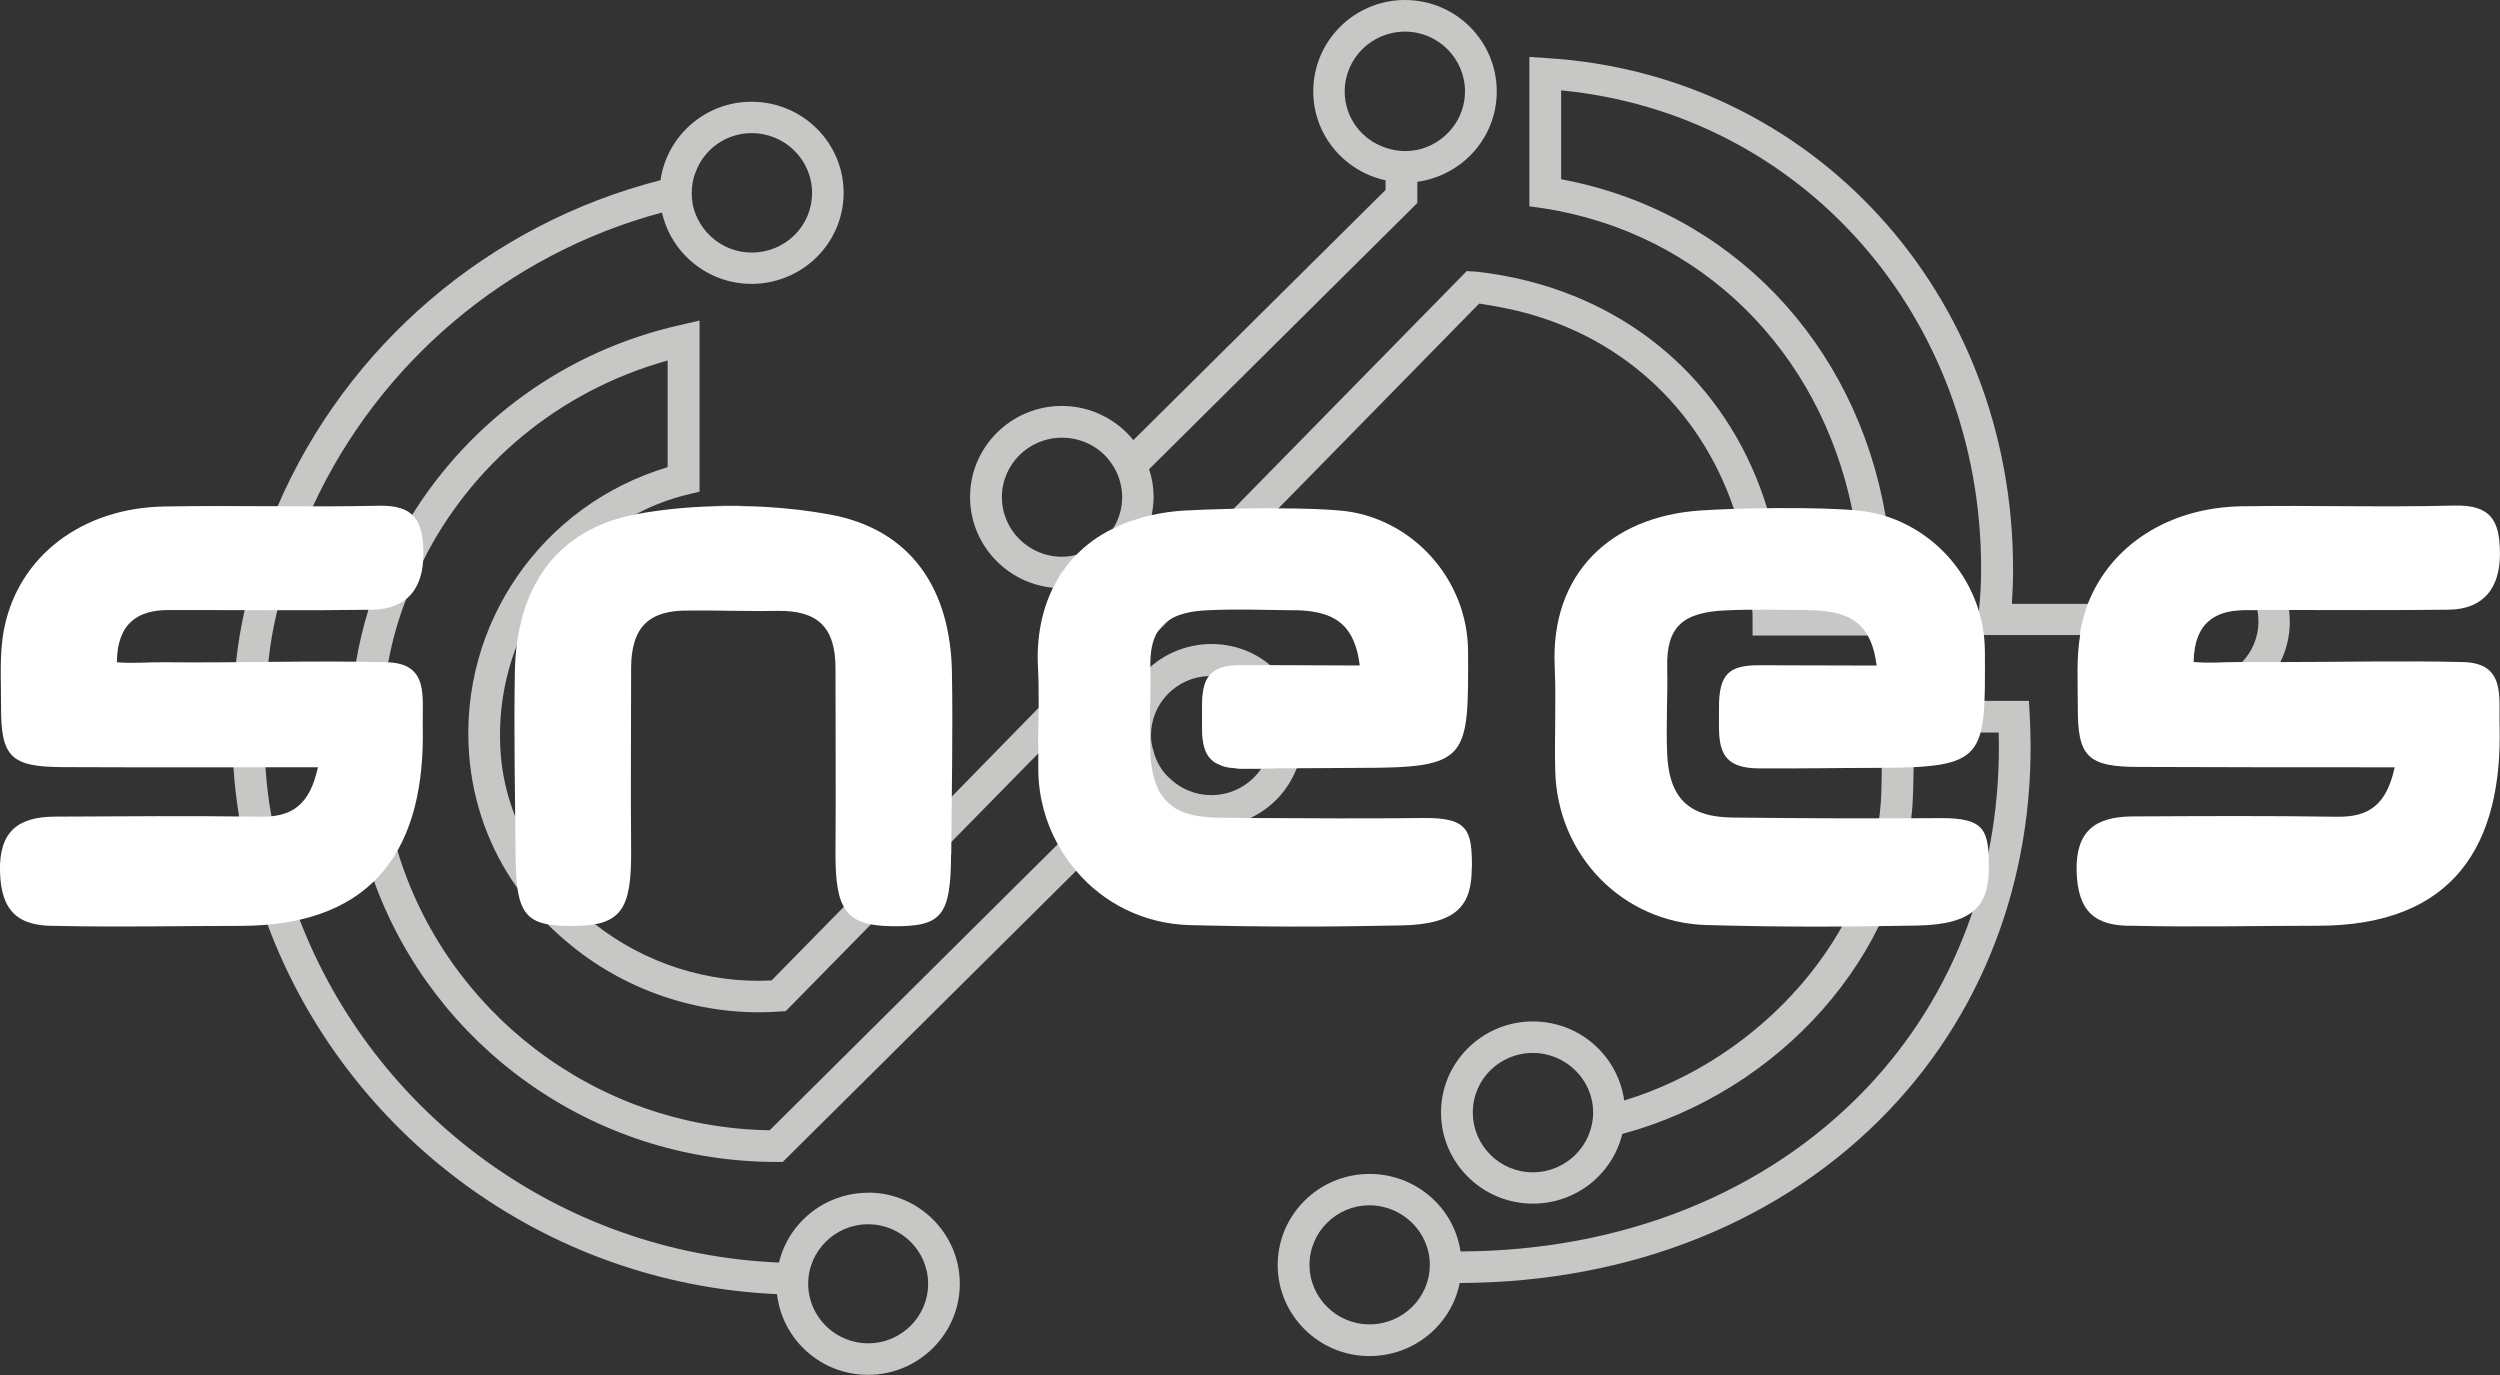 <svg xmlns="http://www.w3.org/2000/svg" width="40" height="22" viewBox="0 0 40 22" fill="none"><rect x="0" y="0" width="40" height="22" fill="#333333" stroke="none"/><g clip-path="url(#clip0_1738_3631)"><path d="M13.891 19.084C13.195 19.084 12.614 19.566 12.464 20.201C8.957 20.053 5.985 17.816 4.792 14.71C4.583 14.181 4.433 13.628 4.343 13.056C4.295 12.801 4.265 12.539 4.247 12.276C4.228 12.074 4.222 11.866 4.222 11.658C4.222 11.295 4.247 10.938 4.294 10.587C4.324 10.307 4.372 10.028 4.438 9.76C4.57 9.182 4.761 8.623 5.007 8.1C6.061 5.816 8.105 4.066 10.592 3.4C10.736 4.049 11.323 4.542 12.024 4.542C12.839 4.542 13.498 3.888 13.498 3.085C13.498 2.282 12.839 1.628 12.024 1.628C11.282 1.628 10.67 2.175 10.568 2.883C7.805 3.59 5.545 5.542 4.442 8.1C4.214 8.629 4.034 9.188 3.915 9.76C3.854 10.034 3.807 10.307 3.777 10.587C3.735 10.938 3.711 11.294 3.711 11.658C3.711 11.866 3.716 12.074 3.735 12.276C3.752 12.544 3.783 12.806 3.826 13.068C3.916 13.662 4.071 14.24 4.281 14.793C5.522 18.124 8.687 20.54 12.432 20.706C12.516 21.432 13.133 21.997 13.889 21.997C14.698 21.997 15.357 21.342 15.357 20.54C15.357 19.737 14.698 19.082 13.889 19.082L13.891 19.084ZM11.068 3.087C11.068 2.974 11.086 2.86 11.128 2.76C11.26 2.391 11.614 2.13 12.027 2.13C12.56 2.13 12.993 2.558 12.993 3.088C12.993 3.618 12.562 4.041 12.027 4.041C11.566 4.041 11.183 3.714 11.086 3.285C11.075 3.219 11.068 3.154 11.068 3.088V3.087ZM13.891 21.493C13.363 21.493 12.931 21.066 12.931 20.541C12.931 20.016 13.362 19.588 13.891 19.588C14.419 19.588 14.85 20.016 14.85 20.541C14.85 21.066 14.419 21.493 13.891 21.493Z" fill="#C7C7C6"></path><path d="M16.846 9.405C16.893 9.411 16.942 9.411 16.989 9.411C17.702 9.411 18.297 8.905 18.427 8.239C18.445 8.143 18.458 8.048 18.458 7.954C18.458 7.8 18.433 7.65 18.386 7.507L22.677 3.248V2.909C23.397 2.808 23.948 2.202 23.948 1.463C23.948 0.654 23.289 0 22.48 0C21.671 0 21.012 0.654 21.012 1.463C21.012 2.159 21.509 2.742 22.169 2.885V3.039L18.134 7.042C17.864 6.709 17.451 6.495 16.989 6.495C16.181 6.495 15.521 7.149 15.521 7.952C15.521 8.708 16.103 9.332 16.846 9.404V9.405ZM22.48 0.506C23.008 0.506 23.44 0.934 23.44 1.464C23.44 1.922 23.111 2.303 22.678 2.398C22.612 2.41 22.546 2.417 22.48 2.417C22.372 2.417 22.265 2.398 22.169 2.363C21.785 2.237 21.515 1.881 21.515 1.464C21.515 0.935 21.946 0.506 22.48 0.506ZM16.989 7.003C17.313 7.003 17.602 7.157 17.775 7.402C17.883 7.55 17.949 7.735 17.955 7.936V7.955C17.955 8.139 17.9 8.317 17.805 8.461C17.584 8.568 17.386 8.711 17.224 8.878H17.218C17.146 8.895 17.069 8.908 16.989 8.908C16.462 8.908 16.03 8.48 16.03 7.955C16.03 7.43 16.461 7.003 16.989 7.003Z" fill="#C7C7C6"></path><path d="M32.465 11.214H30.112V11.468C30.112 11.478 30.116 12.529 30.093 12.843C29.936 14.946 28.2 16.933 25.987 17.608C25.987 17.608 25.987 17.607 25.987 17.605C25.885 16.891 25.274 16.343 24.525 16.343C23.716 16.343 23.056 16.998 23.056 17.8C23.056 18.603 23.716 19.258 24.525 19.258C25.224 19.258 25.799 18.783 25.957 18.143C28.485 17.46 30.422 15.28 30.6 12.88C30.617 12.646 30.622 12.06 30.622 11.72H31.979C32.038 13.901 31.29 15.915 29.859 17.417C28.265 19.088 25.961 20.014 23.368 20.023C23.265 19.322 22.654 18.783 21.911 18.783C21.102 18.783 20.443 19.437 20.443 20.24C20.443 21.043 21.102 21.697 21.911 21.697C22.624 21.697 23.219 21.198 23.355 20.531C23.355 20.531 23.355 20.53 23.355 20.528C26.095 20.52 28.534 19.539 30.227 17.762C31.807 16.104 32.606 13.864 32.476 11.452L32.463 11.213L32.465 11.214ZM24.525 18.757C23.997 18.757 23.565 18.329 23.565 17.799C23.565 17.269 23.996 16.847 24.525 16.847C25.053 16.847 25.49 17.274 25.49 17.799C25.49 18.324 25.059 18.757 24.525 18.757ZM21.911 21.19C21.384 21.19 20.952 20.762 20.952 20.237C20.952 19.713 21.383 19.285 21.911 19.285C22.44 19.285 22.877 19.713 22.877 20.237C22.877 20.762 22.446 21.19 21.911 21.19Z" fill="#C7C7C6"></path><path d="M36.625 9.763C36.535 9.043 35.918 8.484 35.168 8.484C34.419 8.484 33.861 8.991 33.73 9.662H32.19C32.202 9.478 32.209 9.287 32.209 9.103C32.209 4.694 28.997 1.185 24.74 0.929L24.47 0.91V3.301L24.685 3.331C27.233 3.723 29.12 5.627 29.636 8.157C29.727 8.603 29.774 9.073 29.774 9.554V9.667H28.54C28.515 9.13 28.426 8.614 28.276 8.138C27.707 6.27 26.256 4.896 24.277 4.455C24.062 4.408 23.846 4.372 23.637 4.348L23.468 4.337L19.741 8.138L16.617 11.326L15.227 12.748L13.507 14.503L12.345 15.687C11.338 15.741 10.313 15.413 9.516 14.783C9.492 14.771 9.474 14.758 9.456 14.741C8.887 14.278 8.467 13.695 8.239 13.052C8.112 12.731 8.035 12.391 8.01 12.046C7.969 11.452 8.058 10.874 8.262 10.345C8.604 9.436 9.28 8.674 10.174 8.222H10.185C10.443 8.085 10.713 7.984 11 7.913L11.193 7.866V5.129L10.881 5.201C9.035 5.617 7.525 6.742 6.59 8.246C6.302 8.717 6.062 9.222 5.894 9.758C5.811 10.032 5.745 10.305 5.696 10.591C5.618 10.99 5.583 11.393 5.583 11.81C5.583 12.612 5.726 13.38 5.985 14.1C6.932 16.718 9.461 18.591 12.422 18.591H12.524L17.218 13.933L18.357 12.808C18.621 13.063 18.986 13.224 19.381 13.224C19.603 13.224 19.812 13.177 19.999 13.087H20.011C20.352 12.92 20.61 12.647 20.748 12.29C20.814 12.129 20.85 11.945 20.85 11.761C20.85 11.315 20.646 10.91 20.322 10.643C20.071 10.429 19.741 10.304 19.381 10.304C19.022 10.304 18.662 10.441 18.404 10.673C18.098 10.936 17.907 11.328 17.907 11.761C17.907 11.988 17.962 12.202 18.057 12.391L16.923 13.509L12.315 18.084C9.497 18.042 7.124 16.161 6.357 13.603C6.183 13.032 6.093 12.431 6.093 11.807C6.093 11.39 6.134 10.986 6.212 10.593C6.278 10.243 6.374 9.898 6.505 9.57C6.577 9.367 6.667 9.165 6.769 8.975C7.536 7.441 8.933 6.256 10.682 5.768V7.475C8.674 8.075 7.344 9.979 7.506 12.079C7.566 12.846 7.829 13.578 8.273 14.202C8.417 14.41 8.579 14.601 8.759 14.786C8.878 14.904 9.005 15.018 9.137 15.125C10.066 15.886 11.283 16.273 12.476 16.184L12.572 16.178L13.938 14.787L15.215 13.478L16.611 12.056L18.512 10.117L18.71 9.915L20.46 8.129L23.667 4.857C23.829 4.881 23.996 4.911 24.164 4.947C25.902 5.328 27.191 6.517 27.742 8.141C27.916 8.634 28.013 9.176 28.036 9.746C28.041 9.801 28.041 9.859 28.041 9.919V10.168H30.259L30.271 9.925C30.282 9.806 30.282 9.675 30.282 9.55C30.282 9.103 30.247 8.668 30.169 8.252C29.695 5.492 27.699 3.374 24.978 2.868V1.446C28.827 1.816 31.698 5.058 31.698 9.096C31.698 9.323 31.686 9.554 31.662 9.781V9.786C31.662 9.822 31.662 9.852 31.656 9.882L31.631 10.161H33.717C33.825 10.863 34.437 11.399 35.168 11.399C35.745 11.399 36.242 11.072 36.487 10.591C36.584 10.394 36.637 10.174 36.637 9.942C36.637 9.876 36.631 9.816 36.625 9.758V9.763ZM18.416 11.763C18.416 11.251 18.83 10.829 19.345 10.817C19.262 10.918 19.232 11.08 19.232 11.323C19.238 11.71 19.19 12.049 19.453 12.21H19.459C19.459 12.21 19.483 12.222 19.495 12.229C19.506 12.235 19.519 12.24 19.537 12.247C19.591 12.272 19.656 12.283 19.735 12.289C19.771 12.294 19.818 12.3 19.867 12.3H20.179C20.005 12.555 19.712 12.722 19.381 12.722C19.124 12.722 18.89 12.621 18.716 12.454C18.584 12.336 18.495 12.18 18.452 12.002C18.427 11.925 18.416 11.848 18.416 11.764V11.763ZM35.841 10.596C35.595 10.596 35.355 10.62 35.098 10.596C35.104 9.96 35.451 9.763 35.92 9.763H36.118C36.13 9.823 36.135 9.882 36.135 9.947C36.135 10.197 36.033 10.429 35.871 10.596H35.841Z" fill="#C7C7C6"></path><path d="M23.548 13.885C23.548 14.468 23.332 14.794 22.403 14.807C21.186 14.832 20.251 14.832 19.04 14.802C18.303 14.783 17.655 14.451 17.218 13.933C17.105 13.802 17.008 13.659 16.925 13.511C16.732 13.16 16.619 12.761 16.613 12.333V12.06C16.607 11.816 16.613 11.572 16.619 11.328C16.619 11.109 16.619 10.888 16.607 10.668C16.583 10.186 16.674 9.758 16.847 9.406C16.889 9.323 16.938 9.239 16.985 9.162H16.991C17.057 9.061 17.135 8.965 17.22 8.877H17.225C17.387 8.71 17.584 8.568 17.807 8.461C17.915 8.401 18.028 8.354 18.155 8.318C18.245 8.288 18.334 8.258 18.43 8.241C18.593 8.205 18.759 8.181 18.933 8.17C19.149 8.158 19.43 8.146 19.742 8.14C19.976 8.134 20.222 8.128 20.462 8.134C20.84 8.134 21.199 8.146 21.457 8.17C22.584 8.277 23.483 9.259 23.489 10.418C23.495 12.144 23.508 12.286 21.756 12.286C21.42 12.286 21.085 12.292 20.749 12.292H20.468C20.371 12.298 20.275 12.298 20.18 12.298H19.869C19.821 12.298 19.772 12.292 19.736 12.286C19.659 12.281 19.593 12.268 19.538 12.245C19.52 12.239 19.508 12.234 19.497 12.226C19.485 12.221 19.466 12.215 19.461 12.208H19.455C19.191 12.047 19.239 11.709 19.234 11.321C19.234 11.077 19.264 10.916 19.347 10.815C19.438 10.689 19.593 10.648 19.827 10.642H20.324C20.779 10.642 21.241 10.648 21.756 10.648C21.679 10.005 21.361 9.821 20.912 9.774C20.81 9.763 20.713 9.763 20.606 9.763C20.186 9.757 19.767 9.744 19.341 9.763C19.066 9.774 18.856 9.822 18.712 9.917C18.629 9.964 18.563 10.035 18.514 10.119C18.436 10.256 18.4 10.434 18.406 10.672C18.412 10.798 18.406 10.922 18.406 11.047C18.406 11.16 18.406 11.267 18.4 11.381C18.4 11.601 18.395 11.827 18.406 12.047V12.065C18.418 12.298 18.461 12.482 18.532 12.63V12.636C18.623 12.797 18.742 12.915 18.91 12.986C19.054 13.046 19.239 13.076 19.462 13.082C19.642 13.082 19.821 13.088 20.002 13.088H20.014C20.924 13.093 21.884 13.099 22.784 13.088C23.503 13.082 23.551 13.296 23.551 13.885H23.548Z" fill="white"></path><path d="M31.821 13.883C31.821 14.466 31.603 14.792 30.672 14.809C29.458 14.831 28.523 14.834 27.31 14.801C25.961 14.765 24.916 13.684 24.884 12.334C24.869 11.778 24.901 11.222 24.875 10.666C24.806 9.169 25.777 8.265 27.204 8.168C27.833 8.125 29.098 8.108 29.724 8.168C30.856 8.276 31.752 9.257 31.758 10.416C31.767 12.143 31.777 12.281 30.027 12.286C29.396 12.286 28.766 12.299 28.136 12.294C28.089 12.294 28.046 12.291 28.004 12.287C27.927 12.28 27.861 12.264 27.806 12.244C27.79 12.239 27.776 12.233 27.764 12.226C27.751 12.22 27.738 12.214 27.728 12.207H27.726C27.463 12.05 27.507 11.707 27.504 11.322C27.5 10.77 27.681 10.644 28.145 10.644C28.747 10.644 29.346 10.649 30.026 10.649C29.948 10.008 29.631 9.823 29.178 9.777C29.082 9.766 28.98 9.762 28.872 9.76C28.454 9.758 28.037 9.746 27.612 9.766C26.921 9.796 26.661 10.031 26.675 10.676C26.681 10.911 26.675 11.145 26.671 11.38C26.667 11.61 26.665 11.838 26.675 12.066C26.698 12.554 26.852 12.847 27.178 12.986C27.326 13.049 27.509 13.078 27.733 13.081C28.806 13.093 29.974 13.098 31.049 13.09C31.773 13.084 31.821 13.298 31.821 13.884V13.883Z" fill="white"></path><path d="M5.088 12.276C3.662 12.276 2.333 12.28 1.003 12.274C0.174 12.27 0.014 12.113 0.017 11.306C0.019 10.89 -0.014 10.463 0.066 10.06C0.297 8.898 1.31 8.128 2.625 8.104C3.793 8.082 4.887 8.118 6.055 8.092C6.621 8.079 6.772 8.319 6.774 8.861C6.775 9.41 6.518 9.748 5.949 9.756C4.805 9.772 3.837 9.759 2.692 9.761C2.221 9.761 1.875 9.957 1.87 10.596C2.126 10.619 2.369 10.593 2.613 10.596C3.804 10.609 4.997 10.565 6.187 10.596C6.87 10.613 6.754 11.146 6.764 11.621C6.805 13.491 6.058 14.815 3.841 14.814C2.893 14.814 1.896 14.837 0.899 14.814C0.29 14.824 0.017 14.582 -6.24496e-05 13.947C-0.017 13.294 0.299 13.069 0.879 13.066C1.977 13.06 3.076 13.052 4.173 13.067C4.668 13.074 4.956 12.882 5.087 12.276H5.088Z" fill="white"></path><path d="M39.994 11.624C40.036 13.492 39.288 14.818 37.069 14.812C36.123 14.812 35.127 14.836 34.126 14.812C33.514 14.824 33.245 14.58 33.226 13.944C33.208 13.295 33.527 13.07 34.107 13.063C35.205 13.057 36.301 13.051 37.398 13.068C37.895 13.074 38.184 12.884 38.315 12.277C36.888 12.277 35.558 12.277 34.228 12.271C33.4 12.271 33.239 12.11 33.245 11.307C33.245 10.927 33.221 10.54 33.281 10.165C33.281 10.13 33.287 10.094 33.292 10.058C33.323 9.922 33.358 9.785 33.406 9.659C33.771 8.725 34.695 8.125 35.851 8.101C37.02 8.082 38.111 8.119 39.279 8.089C39.848 8.078 39.999 8.322 39.999 8.862C39.999 9.402 39.742 9.749 39.177 9.755C38.272 9.766 37.48 9.76 36.624 9.76H35.917C35.45 9.76 35.103 9.957 35.095 10.593C35.353 10.617 35.593 10.593 35.838 10.593H36.486C37.463 10.593 38.44 10.569 39.411 10.593C40.095 10.612 39.98 11.146 39.993 11.623L39.994 11.624Z" fill="white"></path><path d="M15.217 13.673C15.211 14.66 15.069 14.831 14.263 14.819C13.524 14.808 13.361 14.551 13.368 13.614C13.375 12.642 13.368 11.669 13.368 10.693C13.368 10.028 13.076 9.765 12.443 9.774C12.095 9.782 11.75 9.77 11.404 9.769C11.278 9.769 11.151 9.769 11.025 9.769C10.391 9.759 10.1 10.024 10.098 10.687C10.098 11.664 10.089 12.636 10.098 13.609C10.105 14.546 9.942 14.804 9.203 14.815C8.399 14.826 8.255 14.655 8.249 13.667C8.242 12.695 8.22 11.719 8.238 10.747C8.261 9.417 8.889 8.464 10.191 8.225C10.587 8.152 10.993 8.113 11.404 8.101C11.676 8.093 11.951 8.096 12.224 8.109C12.581 8.129 12.934 8.169 13.277 8.232C14.58 8.471 15.207 9.424 15.231 10.754C15.248 11.726 15.226 12.702 15.22 13.674L15.217 13.673Z" fill="white"></path><path d="M12.221 8.108C11.948 8.095 11.673 8.092 11.401 8.099V8.096C11.674 8.088 11.95 8.092 12.221 8.108Z" fill="white"></path></g><defs><clipPath id="clip0_1738_3631"><rect width="40" height="22" fill="white"></rect></clipPath></defs></svg>